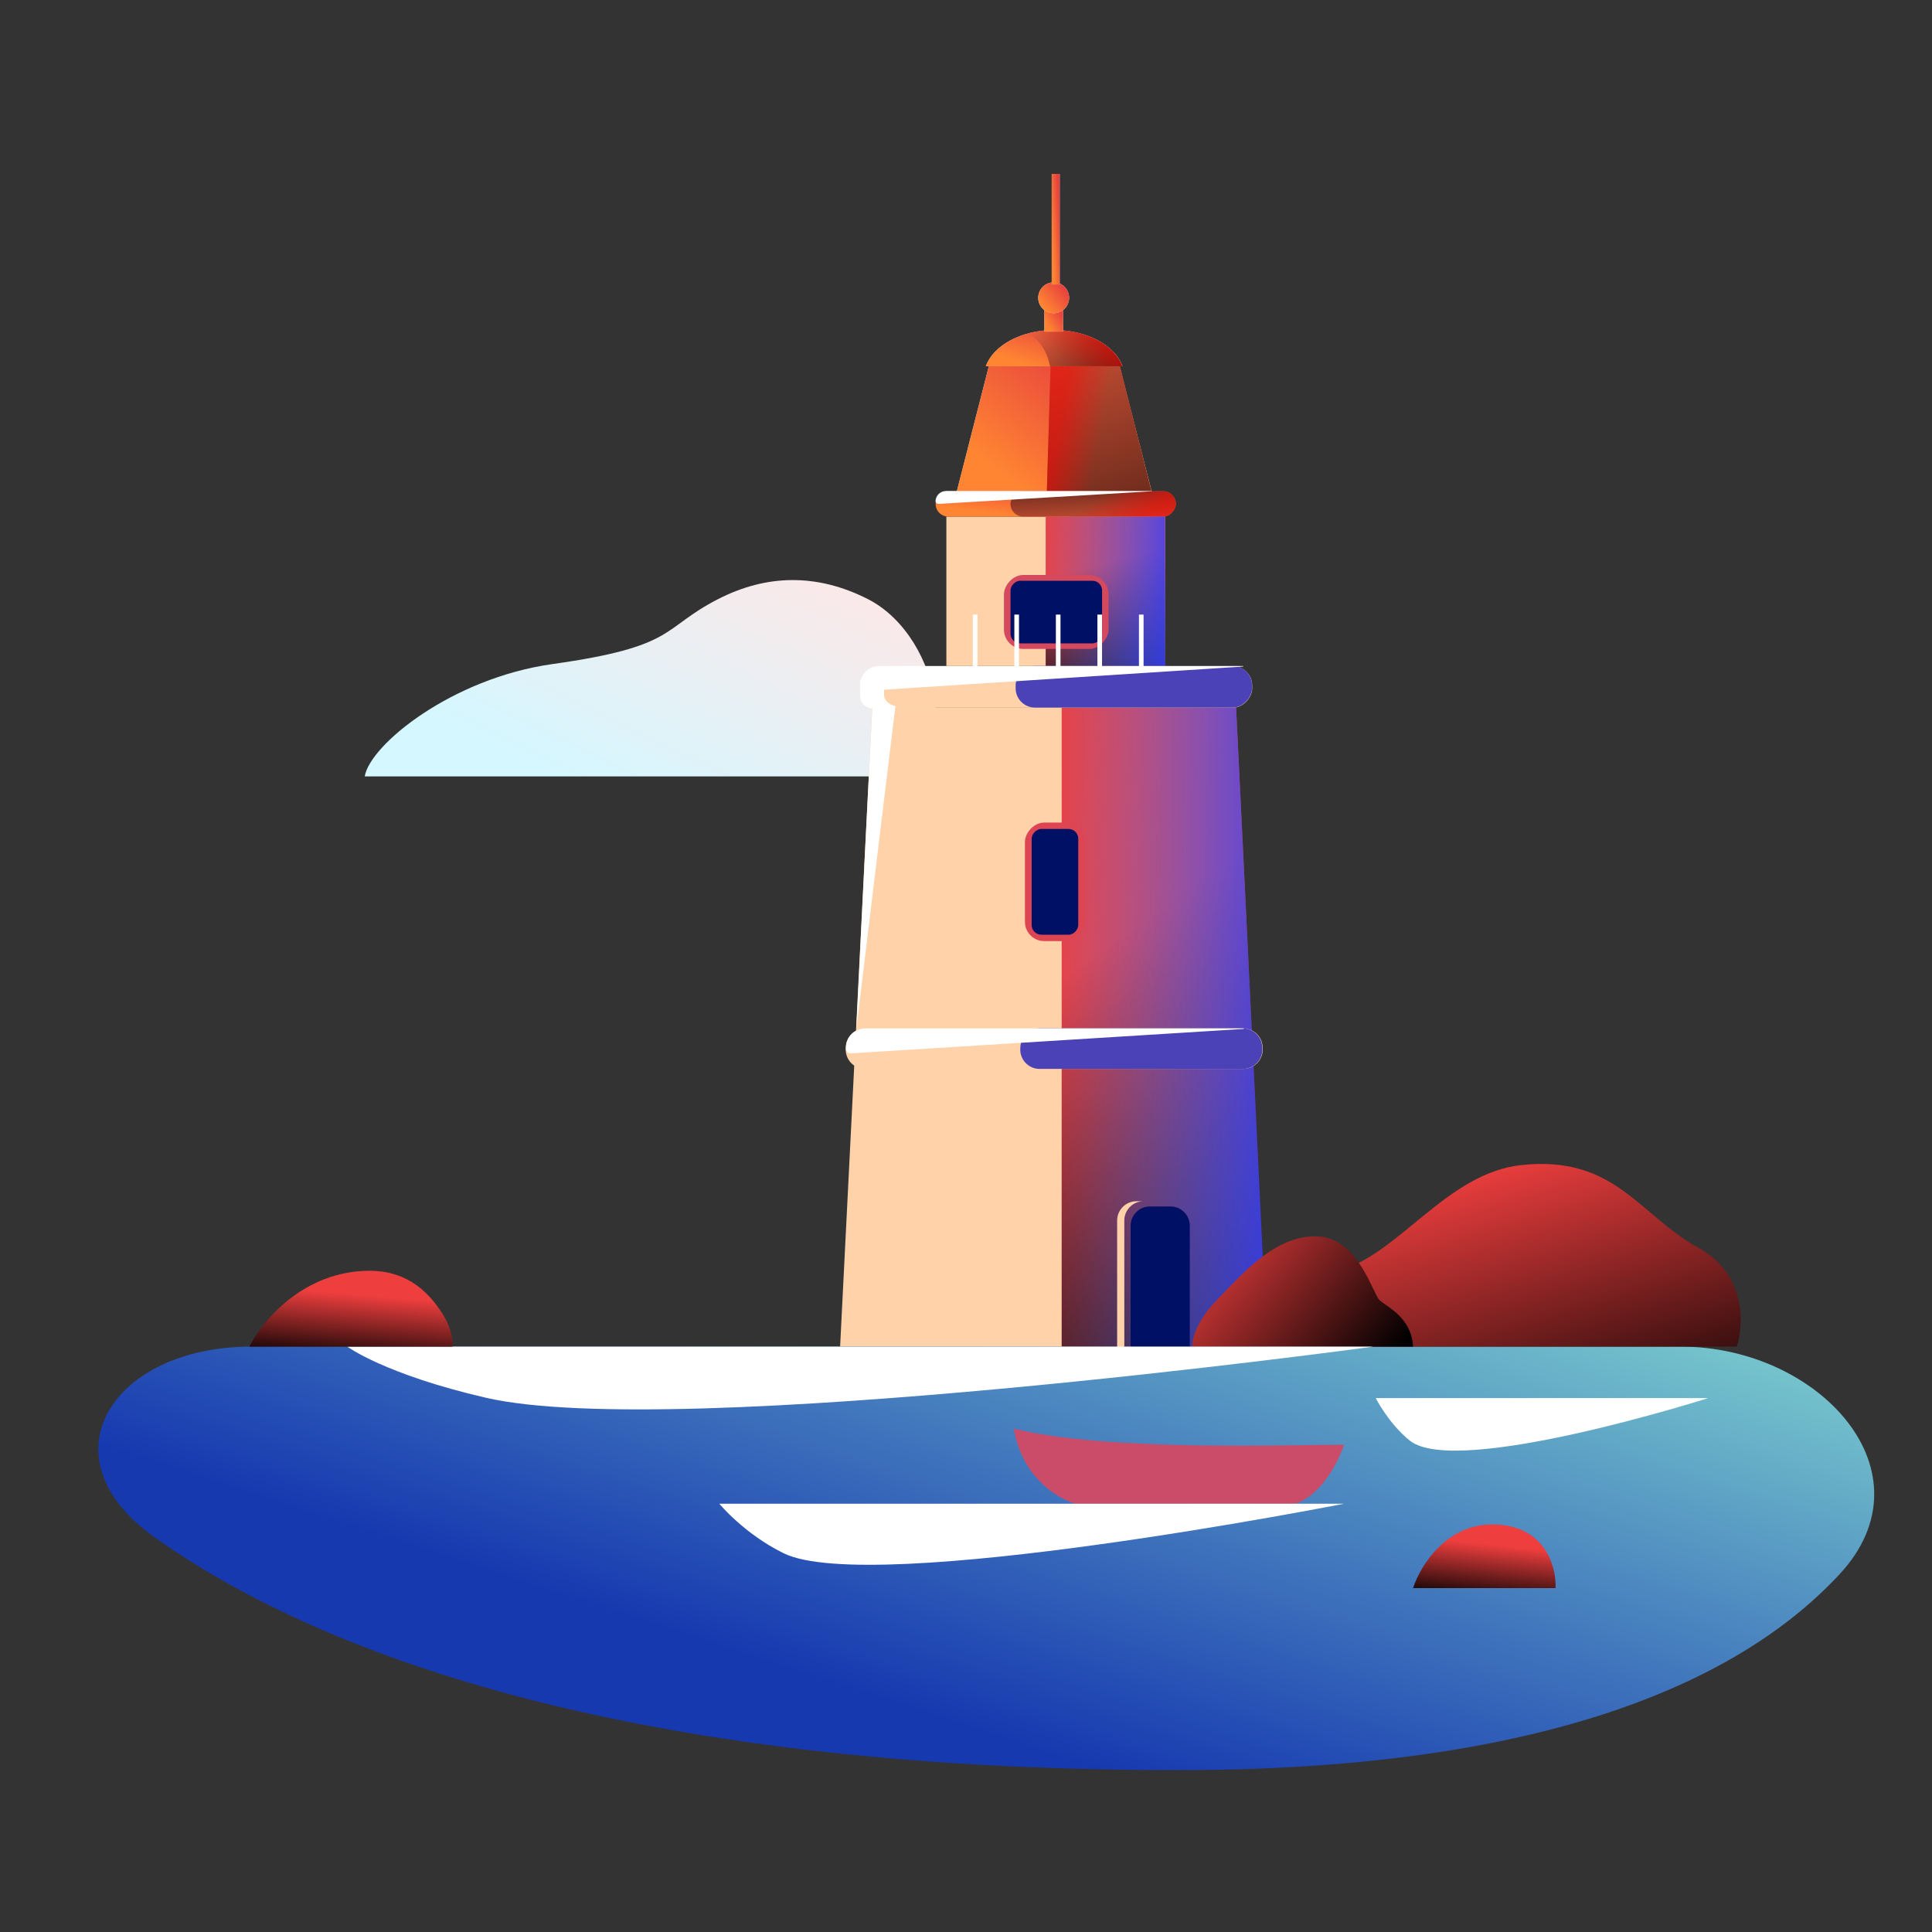 <svg width="100" height="100" viewBox="0 0 100 100" fill="none" xmlns="http://www.w3.org/2000/svg">
<rect x="0" y="0" width="100" height="100" fill="#333333" stroke="none"/>
<path d="M18.879 40.187H45.668C50 40.187 48.828 32.995 44.921 31.009C42.276 29.665 39.67 29.728 37.169 31.009C34.198 32.531 35.088 33.461 28.59 34.373C23.391 35.102 19.145 38.553 18.879 40.187Z" fill="url(#paint0_linear_22741_249113)"/>
<path fill-rule="evenodd" clip-rule="evenodd" d="M55.117 36.623H63.903L65.564 69.702H55.117H53.931H43.484L45.146 36.623H53.931H55.117Z" fill="#FFD2A9"/>
<path fill-rule="evenodd" clip-rule="evenodd" d="M54.882 18.958H57.952L59.605 25.424H54.882H54.251H49.527L51.181 18.958H54.251H54.882Z" fill="#E5E5E5"/>
<path fill-rule="evenodd" clip-rule="evenodd" d="M54.882 18.958H57.952L59.605 25.424H54.882H54.251H49.527L51.181 18.958H54.251H54.882Z" fill="url(#paint1_linear_22741_249113)"/>
<rect width="20.286" height="2.152" rx="1" transform="matrix(-1 0 0 1 64.814 34.481)" fill="#FFD2A9"/>
<path d="M87 69.701H13C5.82 69.701 2.14 75.397 7.989 79.561C16.244 85.439 32.12 91.621 60.999 91.621C80.341 91.621 90.251 86.846 95.227 81.469C100.103 76.199 94.18 69.701 87 69.701Z" fill="url(#paint2_linear_22741_249113)"/>
<rect width="11.319" height="7.732" transform="matrix(-1 0 0 1 60.303 26.739)" fill="#FFD2A9"/>
<rect width="12.434" height="1.315" rx="0.658" transform="matrix(-1 0 0 1 60.861 25.424)" fill="url(#paint3_linear_22741_249113)"/>
<rect width="8.559" height="1.315" rx="0.658" transform="matrix(1 1.74846e-07 1.74846e-07 -1 52.303 26.739)" fill="url(#paint4_linear_22741_249113)"/>
<rect width="8.559" height="1.315" rx="0.658" transform="matrix(1 1.74846e-07 1.74846e-07 -1 52.303 26.739)" fill="url(#paint5_linear_22741_249113)" fill-opacity="0.5"/>
<path fill-rule="evenodd" clip-rule="evenodd" d="M51.026 18.958H58.099C57.716 17.884 56.278 17.085 54.563 17.085C52.848 17.085 51.41 17.884 51.026 18.958Z" fill="#E5E5E5"/>
<path fill-rule="evenodd" clip-rule="evenodd" d="M51.026 18.958H58.099C57.716 17.884 56.278 17.085 54.563 17.085C52.848 17.085 51.41 17.884 51.026 18.958Z" fill="url(#paint6_linear_22741_249113)"/>
<path fill-rule="evenodd" clip-rule="evenodd" d="M51.015 18.958H54.345C54.203 18.179 53.775 17.545 53.216 17.255C53.629 17.145 54.08 17.085 54.551 17.085C56.266 17.085 57.704 17.884 58.087 18.958H51.015C51.015 18.958 51.015 18.958 51.015 18.958Z" fill="url(#paint7_linear_22741_249113)"/>
<path fill-rule="evenodd" clip-rule="evenodd" d="M51.015 18.958H54.345C54.203 18.179 53.775 17.545 53.216 17.255C53.629 17.145 54.08 17.085 54.551 17.085C56.266 17.085 57.704 17.884 58.087 18.958H51.015C51.015 18.958 51.015 18.958 51.015 18.958Z" fill="url(#paint8_linear_22741_249113)" fill-opacity="0.5"/>
<rect width="0.966" height="1.285" transform="matrix(-1 0 0 1 55.022 15.879)" fill="#E5E5E5"/>
<rect width="0.966" height="1.285" transform="matrix(-1 0 0 1 55.022 15.879)" fill="url(#paint9_linear_22741_249113)"/>
<circle cx="0.8" cy="0.8" r="0.8" transform="matrix(-1 0 0 1 55.338 14.613)" fill="#E5E5E5"/>
<circle cx="0.8" cy="0.8" r="0.8" transform="matrix(-1 0 0 1 55.338 14.613)" fill="url(#paint10_linear_22741_249113)"/>
<rect width="0.413" height="5.723" transform="matrix(-1 0 0 1 54.85 9)" fill="#E5E5E5"/>
<rect width="0.413" height="5.723" transform="matrix(-1 0 0 1 54.85 9)" fill="url(#paint11_linear_22741_249113)"/>
<path d="M59.605 25.454L57.971 18.958H54.377L54.185 25.454H59.605Z" fill="url(#paint12_linear_22741_249113)"/>
<path d="M59.605 25.454L57.971 18.958H54.377L54.185 25.454H59.605Z" fill="url(#paint13_linear_22741_249113)" fill-opacity="0.5"/>
<path d="M60.303 34.471V26.739H54.125V34.471H60.303Z" fill="url(#paint14_linear_22741_249113)"/>
<path d="M60.303 34.471V26.739H54.125V34.471H60.303Z" fill="url(#paint15_linear_22741_249113)"/>
<path d="M65.59 69.701L63.981 36.634H54.952V69.701H65.59Z" fill="url(#paint16_linear_22741_249113)"/>
<path d="M65.59 69.701L63.981 36.634H54.952V69.701H65.59Z" fill="url(#paint17_linear_22741_249113)"/>
<rect width="3.11" height="6.136" rx="1" transform="matrix(-1 0 0 1 56.16 42.576)" fill="#DD4553"/>
<rect width="2.411" height="5.472" rx="0.5" transform="matrix(-1 0 0 1 55.81 42.908)" fill="#001064"/>
<rect width="5.414" height="3.828" rx="1" transform="matrix(-1 0 0 1 57.379 29.76)" fill="#D4495E"/>
<rect width="4.738" height="3.242" rx="0.5" transform="matrix(-1 0 0 1 57.043 30.06)" fill="#001064"/>
<path d="M61.584 63.447C61.584 62.895 61.136 62.447 60.584 62.447H59.52C58.968 62.447 58.52 62.895 58.52 63.447V69.702H61.584V63.447Z" fill="#001064"/>
<path fill-rule="evenodd" clip-rule="evenodd" d="M58.194 69.898H57.823V63.176C57.823 62.623 58.271 62.176 58.823 62.176H59.194C58.642 62.176 58.194 62.623 58.194 63.176V69.898Z" fill="#FFD2A9"/>
<path d="M89.895 69.701H68.521C66.182 69.503 65.944 66.608 69.156 65.815C72.368 65.022 74.831 60.721 78.752 60.303C83.59 59.788 84.819 62.881 87.912 64.586C90.387 65.95 90.265 68.565 89.895 69.701Z" fill="url(#paint18_linear_22741_249113)"/>
<path d="M62.988 67.282C61.909 68.393 61.693 69.358 61.719 69.701H73.139C73.06 68.155 71.751 67.639 71.394 67.282C71.038 66.925 70.284 64.031 68.143 63.991C66.001 63.951 64.336 65.894 62.988 67.282Z" fill="url(#paint19_linear_22741_249113)"/>
<path d="M80.514 82.201H73.139C73.509 81.051 74.891 78.782 77.461 78.909C80.031 79.036 80.567 81.156 80.514 82.201Z" fill="url(#paint20_linear_22741_249113)"/>
<path d="M67.028 77.832C68.393 77.42 69.289 75.625 69.566 74.779C66.632 74.779 57.273 75.136 52.475 73.946C52.872 76.326 54.537 77.475 55.648 77.832H67.028Z" fill="#CB4C69"/>
<path d="M71.083 69.701H17.975C17.975 69.701 19.918 71.138 25.145 72.346C35.035 74.632 71.083 69.701 71.083 69.701Z" fill="white"/>
<path d="M64.353 53.23C64.887 53.23 65.326 53.649 65.352 54.182L65.356 54.278C65.383 54.848 64.928 55.326 64.357 55.326H44.774C44.203 55.326 43.748 54.848 43.775 54.278L43.78 54.182C43.805 53.649 44.245 53.23 44.779 53.23H64.353Z" fill="#FFD2A9"/>
<path fill-rule="evenodd" clip-rule="evenodd" d="M64.338 55.326C64.913 55.326 65.37 54.841 65.336 54.267L65.331 54.171C65.299 53.642 64.862 53.23 64.332 53.23H53.814C53.284 53.23 52.847 53.642 52.816 54.171L52.81 54.267C52.776 54.841 53.233 55.326 53.808 55.326H64.338Z" fill="#4B42B7"/>
<path d="M22.899 67.996C22.264 67.005 21.194 65.775 19.132 65.775C15.706 65.775 13.554 68.393 12.906 69.701H23.415C23.454 69.463 23.407 68.789 22.899 67.996Z" fill="url(#paint21_linear_22741_249113)"/>
<path d="M69.564 77.833H37.232C37.232 77.833 38.51 79.387 40.558 80.395C45.123 82.643 69.564 77.833 69.564 77.833Z" fill="white"/>
<path d="M88.414 72.366H71.207C71.207 72.366 71.887 73.702 72.977 74.57C75.406 76.503 88.414 72.366 88.414 72.366Z" fill="white"/>
<rect width="12.236" height="2.152" rx="1" transform="matrix(-1 0 0 1 64.805 34.471)" fill="#4B42B7"/>
<path fill-rule="evenodd" clip-rule="evenodd" d="M43.781 54.278C43.774 54.428 43.913 54.531 44.063 54.521L64.358 53.258C64.385 53.256 64.385 53.23 64.359 53.23H44.785C44.251 53.23 43.811 53.649 43.786 54.182L43.781 54.278Z" fill="white"/>
<path fill-rule="evenodd" clip-rule="evenodd" d="M44.512 35.521C44.505 35.67 44.644 35.772 44.792 35.762L64.331 34.501C64.36 34.499 64.361 34.471 64.332 34.471H45.516C44.981 34.471 44.541 34.891 44.517 35.425L44.512 35.521Z" fill="white"/>
<path fill-rule="evenodd" clip-rule="evenodd" d="M48.423 25.93C48.419 26.024 48.508 26.087 48.602 26.081L59.625 25.428C59.639 25.428 59.639 25.414 59.625 25.414H48.965C48.676 25.414 48.438 25.641 48.423 25.93Z" fill="white"/>
<rect width="0.239" height="2.67" transform="matrix(-1 0 0 1 59.191 31.811)" fill="white"/>
<rect width="0.239" height="2.67" transform="matrix(-1 0 0 1 57.041 31.811)" fill="white"/>
<rect width="0.239" height="2.67" transform="matrix(-1 0 0 1 54.891 31.811)" fill="white"/>
<rect width="0.239" height="2.67" transform="matrix(-1 0 0 1 52.742 31.811)" fill="white"/>
<rect width="0.239" height="2.67" transform="matrix(-1 0 0 1 50.592 31.811)" fill="white"/>
<path d="M44.518 35.962V35.2L45.758 34.982V35.962C45.758 36.327 46.15 36.506 46.346 36.549L44.322 53.26C44.554 48.495 45.051 38.518 45.149 36.669C44.592 36.617 44.511 36.172 44.518 35.962Z" fill="white"/>
<defs>
<linearGradient id="paint0_linear_22741_249113" x1="28.481" y1="17.317" x2="18.607" y2="37.789" gradientUnits="userSpaceOnUse">
<stop offset="0.148" stop-color="#FFE7E6"/>
<stop offset="0.897" stop-color="#D5F7FF"/>
</linearGradient>
<linearGradient id="paint1_linear_22741_249113" x1="57.22" y1="19.543" x2="52.823" y2="25.291" gradientUnits="userSpaceOnUse">
<stop stop-color="#E7423E"/>
<stop offset="1" stop-color="#FF8532"/>
</linearGradient>
<linearGradient id="paint2_linear_22741_249113" x1="86.488" y1="61.8" x2="74.904" y2="97.466" gradientUnits="userSpaceOnUse">
<stop stop-color="#89E2D2"/>
<stop offset="1" stop-color="#1739B0"/>
</linearGradient>
<linearGradient id="paint3_linear_22741_249113" x1="2.943" y1="0.119" x2="3.173" y2="1.943" gradientUnits="userSpaceOnUse">
<stop stop-color="#E7423E"/>
<stop offset="1" stop-color="#FF8532"/>
</linearGradient>
<linearGradient id="paint4_linear_22741_249113" x1="-25.863" y1="2.517" x2="-25.63" y2="-2.522" gradientUnits="userSpaceOnUse">
<stop/>
<stop offset="1" stop-color="#EE5E3E"/>
</linearGradient>
<linearGradient id="paint5_linear_22741_249113" x1="8.187" y1="1.055" x2="7.02" y2="2.71" gradientUnits="userSpaceOnUse">
<stop stop-color="#FF0000"/>
<stop offset="1" stop-color="#FF0000" stop-opacity="0"/>
</linearGradient>
<linearGradient id="paint6_linear_22741_249113" x1="56.425" y1="17.255" x2="55.667" y2="19.654" gradientUnits="userSpaceOnUse">
<stop stop-color="#E7423E"/>
<stop offset="1" stop-color="#FF8532"/>
</linearGradient>
<linearGradient id="paint7_linear_22741_249113" x1="59.954" y1="20.861" x2="54.551" y2="15.813" gradientUnits="userSpaceOnUse">
<stop/>
<stop offset="1" stop-color="#EE5E3E"/>
</linearGradient>
<linearGradient id="paint8_linear_22741_249113" x1="57.78" y1="18.587" x2="56.049" y2="20.012" gradientUnits="userSpaceOnUse">
<stop stop-color="#FF0000"/>
<stop offset="1" stop-color="#FF0000" stop-opacity="0"/>
</linearGradient>
<linearGradient id="paint9_linear_22741_249113" x1="0.229" y1="0.116" x2="1.046" y2="0.632" gradientUnits="userSpaceOnUse">
<stop stop-color="#E7423E"/>
<stop offset="1" stop-color="#FF8532"/>
</linearGradient>
<linearGradient id="paint10_linear_22741_249113" x1="0.378" y1="0.145" x2="1.488" y2="1.075" gradientUnits="userSpaceOnUse">
<stop stop-color="#E7423E"/>
<stop offset="1" stop-color="#FF8532"/>
</linearGradient>
<linearGradient id="paint11_linear_22741_249113" x1="0.098" y1="0.518" x2="0.584" y2="0.547" gradientUnits="userSpaceOnUse">
<stop stop-color="#E7423E"/>
<stop offset="1" stop-color="#FF8532"/>
</linearGradient>
<linearGradient id="paint12_linear_22741_249113" x1="75.984" y1="31.392" x2="68.033" y2="9.31" gradientUnits="userSpaceOnUse">
<stop/>
<stop offset="1" stop-color="#EE5E3E"/>
</linearGradient>
<linearGradient id="paint13_linear_22741_249113" x1="54.421" y1="24.168" x2="56.575" y2="24.56" gradientUnits="userSpaceOnUse">
<stop stop-color="#FF0000"/>
<stop offset="1" stop-color="#FF0000" stop-opacity="0"/>
</linearGradient>
<linearGradient id="paint14_linear_22741_249113" x1="60.303" y1="35.513" x2="57.794" y2="26.732" gradientUnits="userSpaceOnUse">
<stop/>
<stop offset="0.766" stop-color="#EE3E3E"/>
</linearGradient>
<linearGradient id="paint15_linear_22741_249113" x1="61.537" y1="35.325" x2="52.62" y2="35.017" gradientUnits="userSpaceOnUse">
<stop stop-color="#2F37FF"/>
<stop offset="0.918" stop-color="#5890FF" stop-opacity="0"/>
</linearGradient>
<linearGradient id="paint16_linear_22741_249113" x1="65.59" y1="74.16" x2="46.416" y2="47.142" gradientUnits="userSpaceOnUse">
<stop/>
<stop offset="0.766" stop-color="#EE3E3E"/>
</linearGradient>
<linearGradient id="paint17_linear_22741_249113" x1="67.715" y1="73.354" x2="52.344" y2="73.14" gradientUnits="userSpaceOnUse">
<stop stop-color="#2F37FF"/>
<stop offset="0.918" stop-color="#5890FF" stop-opacity="0"/>
</linearGradient>
<linearGradient id="paint18_linear_22741_249113" x1="86.339" y1="75.258" x2="79.898" y2="53.847" gradientUnits="userSpaceOnUse">
<stop/>
<stop offset="0.766" stop-color="#EE3E3E"/>
</linearGradient>
<linearGradient id="paint19_linear_22741_249113" x1="70.675" y1="71.95" x2="59.012" y2="62.028" gradientUnits="userSpaceOnUse">
<stop/>
<stop offset="0.766" stop-color="#EE3E3E"/>
</linearGradient>
<linearGradient id="paint20_linear_22741_249113" x1="73.139" y1="82.645" x2="73.547" y2="78.637" gradientUnits="userSpaceOnUse">
<stop/>
<stop offset="0.766" stop-color="#EE3E3E"/>
</linearGradient>
<linearGradient id="paint21_linear_22741_249113" x1="12.906" y1="70.231" x2="13.314" y2="65.442" gradientUnits="userSpaceOnUse">
<stop/>
<stop offset="0.766" stop-color="#EE3E3E"/>
</linearGradient>
</defs>
</svg>
